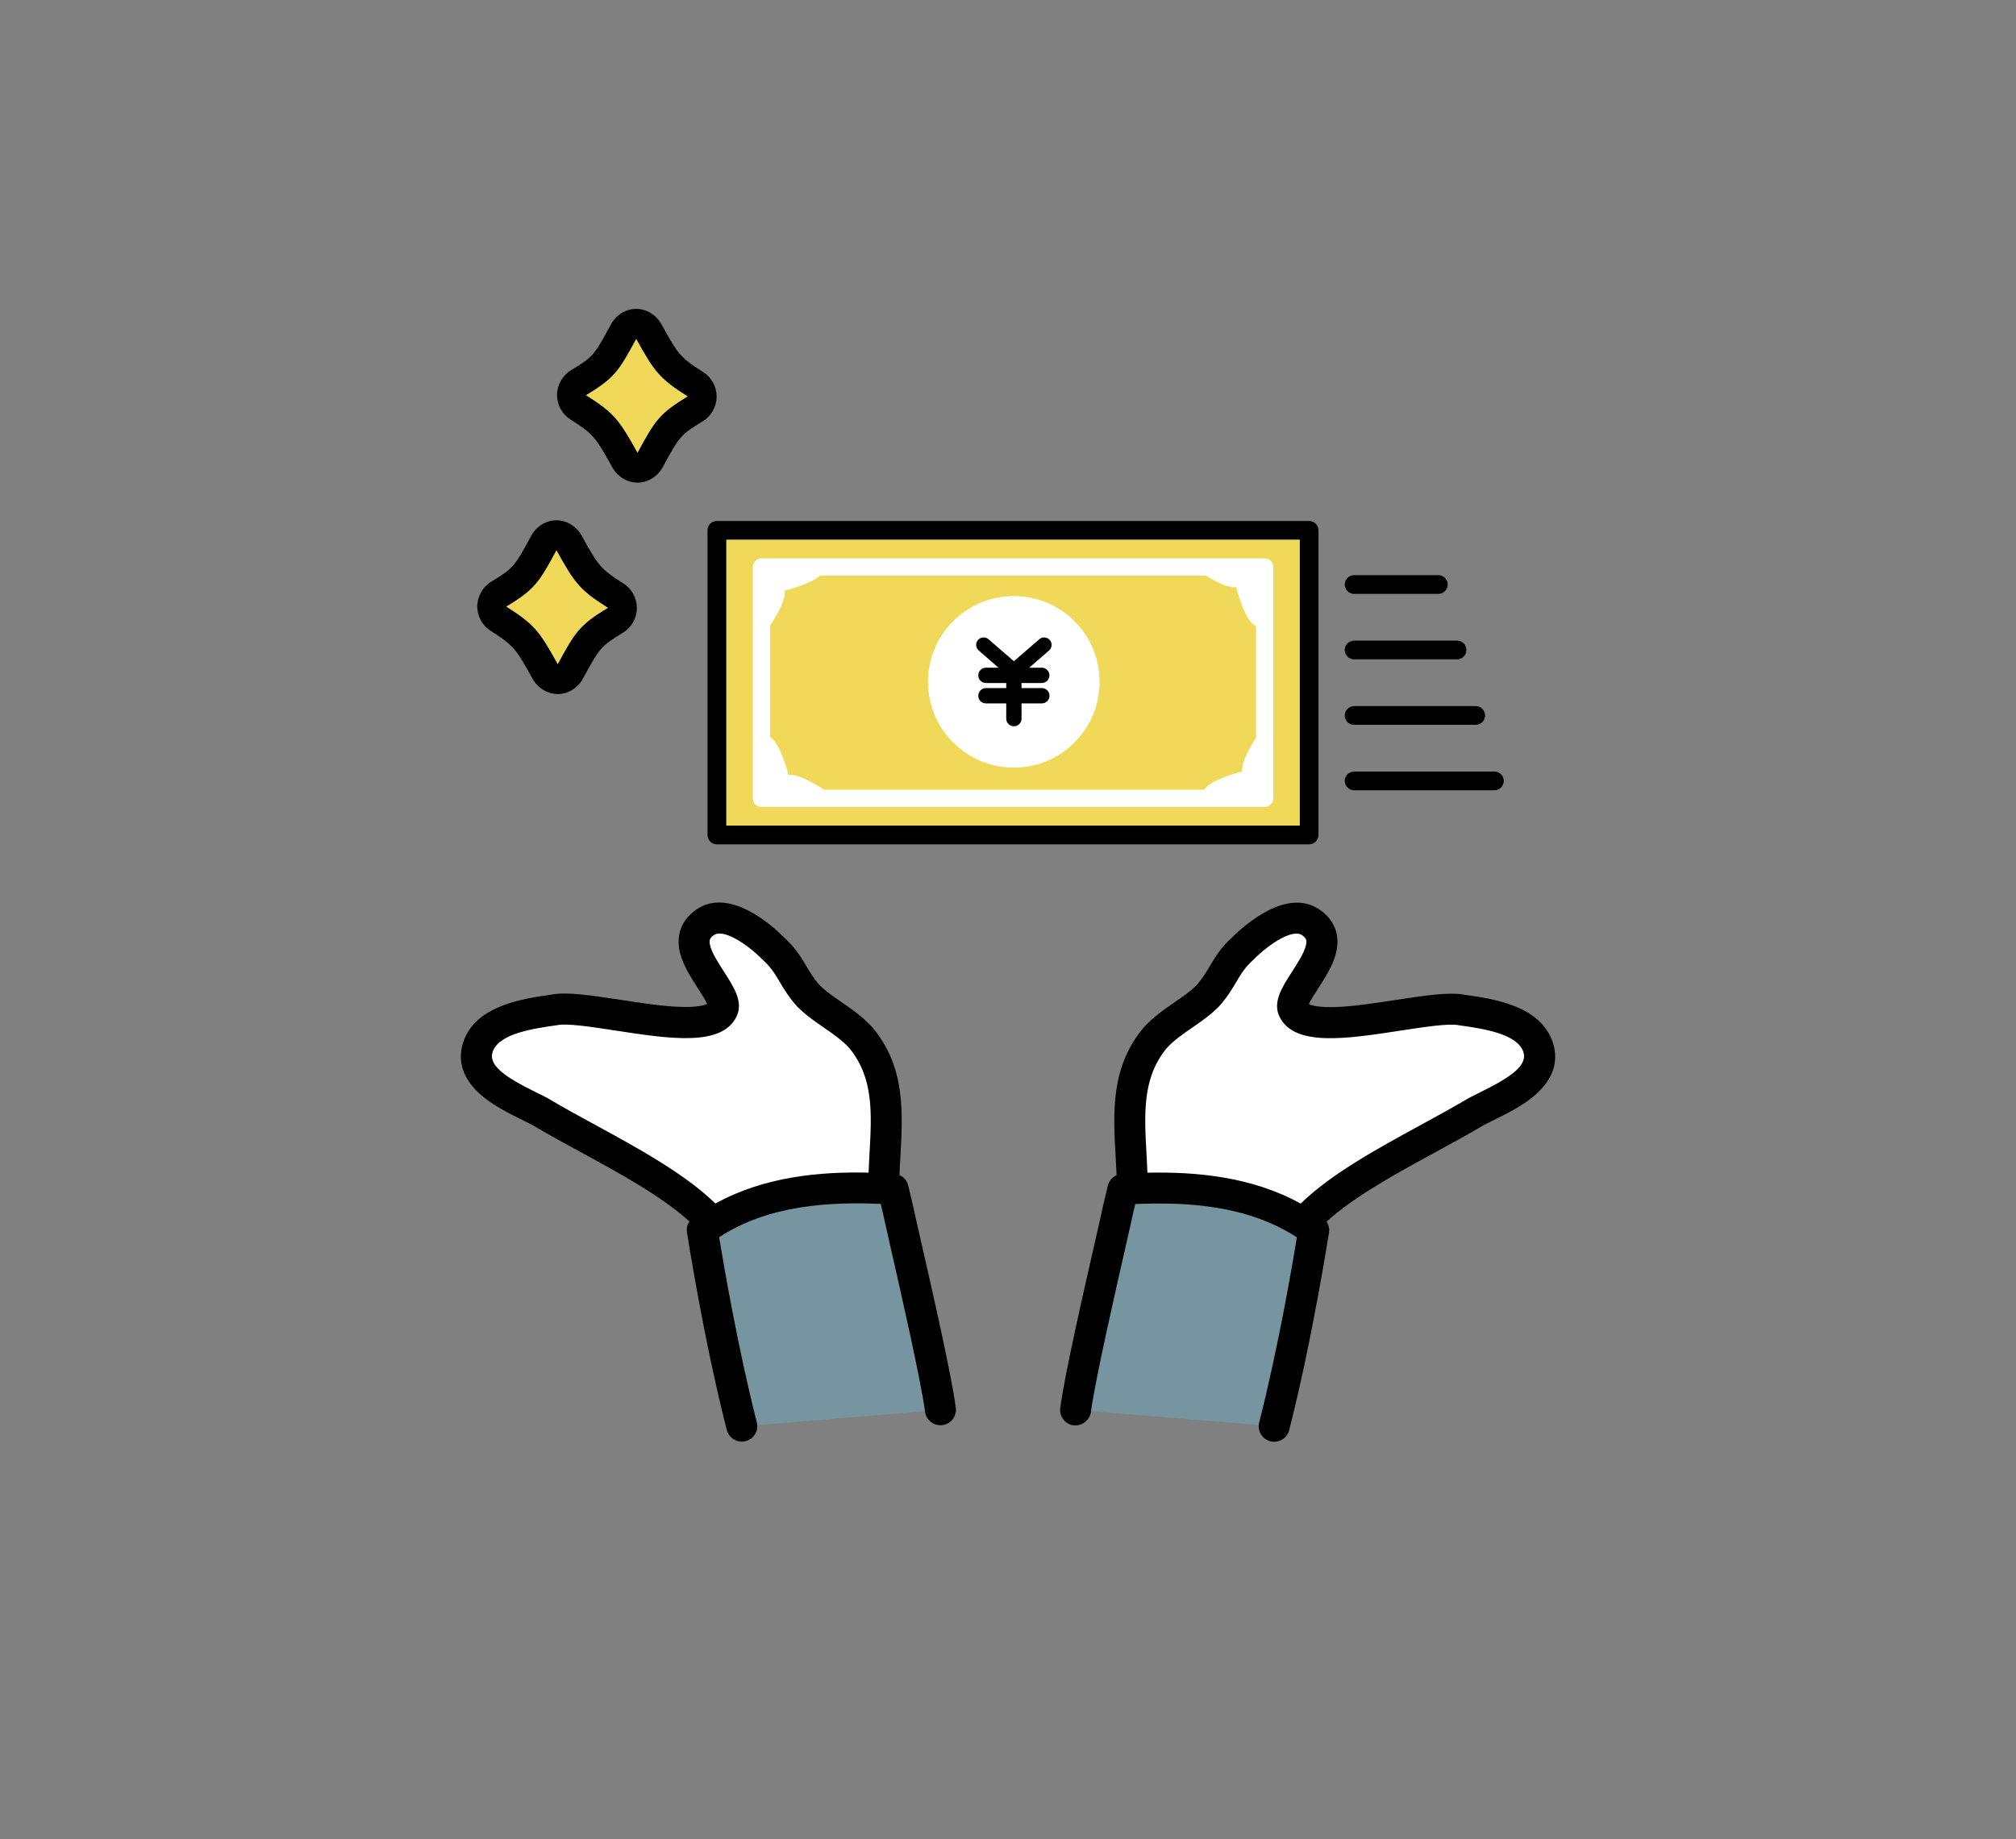 <svg viewBox="0 0 274 250" xmlns="http://www.w3.org/2000/svg"><rect x="0" y="0" width="274" height="250" fill="#808080" stroke="none"/><path d="m117.03 141.12c-2.15-2.38-5.01-3.58-7.15-5.72-2.15-2.38-2.38-4.29-4.77-6.44-1.91-1.91-6.38-5.58-9.29-3.56-4.78 3.32 3.57 9.52 2.37 11.91-2.15 4.29-18.36-.95-22.89 0-3.34.48-8.82 1.19-10.25 4.77-1.91 4.77 5.24 7.39 8.34 9.06 7.15 4.29 17.88 9.06 23.13 14.78l23.6-5.96c.24-6.68 1.43-13.35-3.1-18.83z" fill="#fff"/><path d="m122.09 164.66-.71-3c-8.56-.51-18.3-.04-25.93 5.58 0 0 2.17 14.12 5.36 26.66l27-2.24c-.79-5.91-5.2-24.45-5.72-27z" fill="#63c5eb" opacity=".3"/><path d="m129.91 191.38c-.61-4.58-3.24-16.09-4.81-22.97-.46-2.01-.82-3.59-.94-4.18 0-.02 0-.04-.01-.06l-.71-3c-.15-.65-.6-1.17-1.19-1.43.03-.85.08-1.72.13-2.56.33-5.94.68-12.08-3.72-17.41-.02-.02-.04-.05-.06-.07-1.32-1.47-2.8-2.49-4.23-3.47-1.08-.75-2.11-1.45-2.96-2.29-.8-.9-1.29-1.73-1.82-2.61-.7-1.18-1.5-2.52-3.03-3.91-1.73-1.72-7.5-6.85-11.94-3.76-2.03 1.41-2.8 3.52-2.18 5.93.44 1.7 1.49 3.33 2.41 4.76.42.65 1.01 1.57 1.26 2.12-.37.18-1.32.48-3.55.41-2.44-.07-5.42-.53-8.29-.97-3.88-.59-7.24-1.11-9.31-.7l-.13.02c-3.69.53-9.86 1.4-11.72 6.04-.74 1.85-.98 4.65 2.08 7.42 1.72 1.55 3.99 2.67 5.82 3.57.5.25.97.48 1.35.68 1.97 1.18 4.16 2.37 6.47 3.63 5.25 2.86 11.12 6.05 14.87 9.48-.29.43-.41.96-.33 1.48.02.14 2.22 14.36 5.41 26.86.24.95 1.1 1.59 2.04 1.59.17 0 .35-.02.52-.07 1.13-.29 1.81-1.43 1.52-2.56-2.58-10.12-4.5-21.41-5.12-25.16 6.71-4.39 15.03-4.83 21.96-4.53l.34 1.43c.14.65.48 2.16.95 4.24 1.45 6.36 4.15 18.2 4.74 22.59.15 1.15 1.21 1.96 2.37 1.81 1.15-.15 1.96-1.21 1.81-2.37zm-32.68-27.77c-4.14-4.05-10.62-7.58-16.38-10.72-2.29-1.25-4.46-2.43-6.36-3.57-.03-.02-.06-.03-.09-.05-.46-.25-.98-.5-1.53-.77-4.3-2.12-6.63-3.72-5.86-5.65.95-2.38 5.61-3.04 8.4-3.44l.2-.03s.09-.01.14-.02c1.32-.28 4.81.26 7.88.73 7.42 1.14 14.42 2.21 16.45-1.85 1-1.99-.31-4.02-1.69-6.16-.75-1.17-1.61-2.49-1.87-3.53-.18-.72-.07-1.02.51-1.43 1.26-.87 4.34 1.06 6.6 3.32.03.03.05.05.08.08 1.08.97 1.6 1.85 2.27 2.97.58.98 1.24 2.09 2.34 3.31.02.03.05.05.08.08 1.13 1.13 2.38 1.99 3.58 2.82 1.27.88 2.48 1.71 3.46 2.79 3.32 4.05 3.05 8.87 2.73 14.45-.05.81-.09 1.64-.12 2.47-6.6-.15-14.15.52-20.82 4.2z"/><path d="m208.94 142.08c-1.43-3.58-6.91-4.29-10.25-4.77-4.53-.95-20.74 4.29-22.89 0-1.19-2.38 7.15-8.58 2.37-11.91-2.91-2.02-7.38 1.65-9.29 3.56-2.38 2.15-2.62 4.05-4.77 6.44-2.15 2.15-5.01 3.34-7.15 5.72-4.53 5.48-3.34 12.16-3.1 18.83l23.6 5.96c5.25-5.72 15.97-10.49 23.13-14.78 3.1-1.67 10.25-4.29 8.34-9.06z" fill="#fff"/><path d="m152.61 161.66-.71 3c-.53 2.55-4.94 21.1-5.72 27l27 2.24c3.2-12.54 5.36-26.66 5.36-26.66-7.63-5.62-17.37-6.09-25.93-5.58z" fill="#63c5eb" opacity=".3"/><path d="m145.9 193.75c1.15.15 2.21-.66 2.37-1.81.59-4.39 3.29-16.23 4.74-22.59.47-2.08.82-3.59.95-4.24l.34-1.43c6.93-.3 15.24.14 21.96 4.53-.61 3.76-2.54 15.05-5.12 25.16-.29 1.13.39 2.27 1.52 2.56.17.04.35.07.52.07.94 0 1.8-.63 2.04-1.59 3.18-12.5 5.38-26.72 5.41-26.86.08-.53-.05-1.05-.33-1.48 3.75-3.43 9.62-6.62 14.87-9.48 2.32-1.26 4.5-2.45 6.47-3.63.38-.2.85-.44 1.35-.68 1.83-.9 4.11-2.02 5.82-3.57 3.07-2.77 2.83-5.56 2.08-7.42-1.86-4.64-8.03-5.52-11.71-6.04l-.13-.02c-2.08-.41-5.43.11-9.31.7-2.87.44-5.85.9-8.29.97-2.23.07-3.18-.22-3.55-.41.24-.55.84-1.47 1.26-2.12.93-1.44 1.98-3.06 2.41-4.76.62-2.42-.15-4.52-2.18-5.93-4.44-3.09-10.21 2.04-11.94 3.76-1.53 1.39-2.33 2.73-3.03 3.91-.52.88-1.02 1.71-1.82 2.61-.85.84-1.87 1.54-2.96 2.29-1.43.99-2.91 2.01-4.23 3.47-.02.02-.04.04-.06.07-4.4 5.33-4.06 11.47-3.72 17.41.05.84.09 1.71.13 2.56-.58.26-1.03.78-1.19 1.43l-.71 3s0 .04-.01.06c-.12.59-.48 2.18-.94 4.18-1.57 6.88-4.2 18.39-4.81 22.97-.15 1.15.66 2.21 1.81 2.37zm10.05-34.33c-.03-.83-.08-1.66-.12-2.47-.31-5.58-.59-10.4 2.73-14.45.98-1.08 2.19-1.91 3.46-2.79 1.21-.83 2.46-1.69 3.58-2.82l.08-.08c1.1-1.22 1.76-2.33 2.34-3.31.66-1.12 1.19-2 2.27-2.97.03-.02.05-.05.08-.08 2.26-2.26 5.34-4.19 6.6-3.32.58.41.69.71.51 1.43-.27 1.04-1.12 2.36-1.87 3.53-1.38 2.14-2.69 4.17-1.69 6.16 2.03 4.06 9.04 2.99 16.45 1.85 3.08-.47 6.56-1.01 7.88-.73.05 0 .09.02.14.02l.2.03c2.79.4 7.45 1.06 8.4 3.44.77 1.93-1.56 3.53-5.86 5.65-.55.27-1.07.53-1.53.77-.03.02-.06.03-.08.05-1.91 1.14-4.07 2.32-6.36 3.57-5.76 3.14-12.24 6.66-16.38 10.72-6.66-3.68-14.22-4.34-20.82-4.2z"/><path d="m75.8 90.3c-2.45-4.4-3.1-5.37-7.01-7.84 3.91-2.35 4.47-3.31 6.84-7.67 2.45 4.4 3.1 5.37 7.02 7.84-3.91 2.35-4.47 3.31-6.84 7.67z" fill="#f0d958"/><path d="m84.73 79.32c-3.23-2.04-3.46-2.53-5.68-6.51-.69-1.24-2-2.08-3.42-2.08h-.02c-1.43 0-2.74.86-3.42 2.12-2.23 4.1-2.36 4.38-5.42 6.22-1.16.7-1.88 1.98-1.9 3.34-.01 1.36.68 2.64 1.83 3.36 3.23 2.04 3.46 2.53 5.68 6.5.69 1.24 2 2.08 3.42 2.08h.02c1.43 0 2.74-.86 3.42-2.11 2.23-4.1 2.36-4.37 5.42-6.22 1.16-.7 1.88-1.97 1.9-3.33.01-1.36-.68-2.65-1.83-3.37zm-8.93 10.98c-2.45-4.4-3.1-5.37-7.01-7.84 3.91-2.35 4.47-3.31 6.84-7.67 2.45 4.4 3.1 5.37 7.02 7.84-3.91 2.35-4.47 3.31-6.84 7.67z"/><path d="m86.64 61.57c-2.45-4.4-3.1-5.37-7.01-7.84 3.91-2.35 4.47-3.31 6.84-7.67 2.45 4.4 3.1 5.37 7.02 7.84-3.91 2.35-4.47 3.31-6.84 7.67z" fill="#f0d958"/><path d="m95.57 50.58c-3.23-2.04-3.46-2.53-5.68-6.51-.69-1.24-2-2.08-3.42-2.08h-.02c-1.43 0-2.74.86-3.42 2.12-2.23 4.1-2.36 4.38-5.42 6.22-1.16.7-1.88 1.98-1.9 3.34-.01 1.36.68 2.64 1.83 3.36 3.23 2.04 3.46 2.53 5.68 6.5.69 1.24 2 2.08 3.42 2.08h.02c1.43 0 2.74-.86 3.42-2.11 2.23-4.1 2.36-4.37 5.42-6.22 1.16-.7 1.88-1.97 1.9-3.33.01-1.36-.68-2.65-1.83-3.37zm-8.93 10.98c-2.45-4.4-3.1-5.37-7.01-7.84 3.91-2.35 4.47-3.31 6.84-7.67 2.45 4.4 3.1 5.37 7.02 7.84-3.91 2.35-4.47 3.31-6.84 7.67z"/><path d="m97.43 72.09h80.5v41.42h-80.5z" fill="#f0d958"/><path d="m177.94 114.78h-80.51c-.7 0-1.27-.57-1.27-1.27v-41.42c0-.7.57-1.27 1.27-1.27h80.5c.7 0 1.27.57 1.27 1.27v41.42c0 .7-.57 1.27-1.27 1.27zm-79.23-2.55h77.95v-38.87h-77.95z"/><circle cx="137.79" cy="92.69" fill="#fff" r="11.66"/><path d="m141.59 92.85c.57 0 1.04-.46 1.04-1.04s-.46-1.04-1.04-1.04h-1.71l2.7-2.34c.42-.37.47-1.01.1-1.43s-1.01-.47-1.43-.1l-3.45 2.99-3.45-2.99c-.42-.37-1.07-.32-1.43.1-.37.42-.32 1.07.1 1.43l2.69 2.34h-1.71c-.57 0-1.04.46-1.04 1.04s.46 1.04 1.04 1.04h2.76v.69h-2.76c-.57 0-1.04.46-1.04 1.04s.46 1.04 1.04 1.04h2.76v2.07c0 .57.46 1.04 1.04 1.04s1.04-.46 1.04-1.04v-2.07h2.76c.57 0 1.04-.46 1.04-1.04s-.46-1.04-1.04-1.04h-2.76v-.69h2.76z"/><path d="m171.88 75.91h-68.39c-.65 0-1.17.52-1.17 1.17v31.44c0 .65.52 1.17 1.17 1.17h68.4c.65 0 1.17-.52 1.17-1.17v-31.44c0-.65-.52-1.17-1.17-1.17zm-3.03 28.97s-4.24 1-5.18 2.47h-51.68c-1.14-.75-3.56-2.2-4.83-1.99 0 0-1.03-4.24-2.51-5.18v-15.1c.75-1.13 2.2-3.52 1.99-4.79 0 0 3.43-.81 4.81-2.04h52.44c1.24.76 3.08 1.74 4.13 1.57 0 0 1.1 4.65 2.69 5.29v15.19c-.77 1.19-2.06 3.39-1.86 4.59z" fill="#fff"/><g stroke="#000" stroke-linecap="round" stroke-linejoin="round" stroke-width="2.54"><path d="m184.04 79.46h11.45"/><path d="m184.04 88.36h13.99"/><path d="m184.04 97.26h16.53"/><path d="m184.04 106.16h19.07"/></g><path d="m0 0h274v250h-274z" fill="none"/></svg>